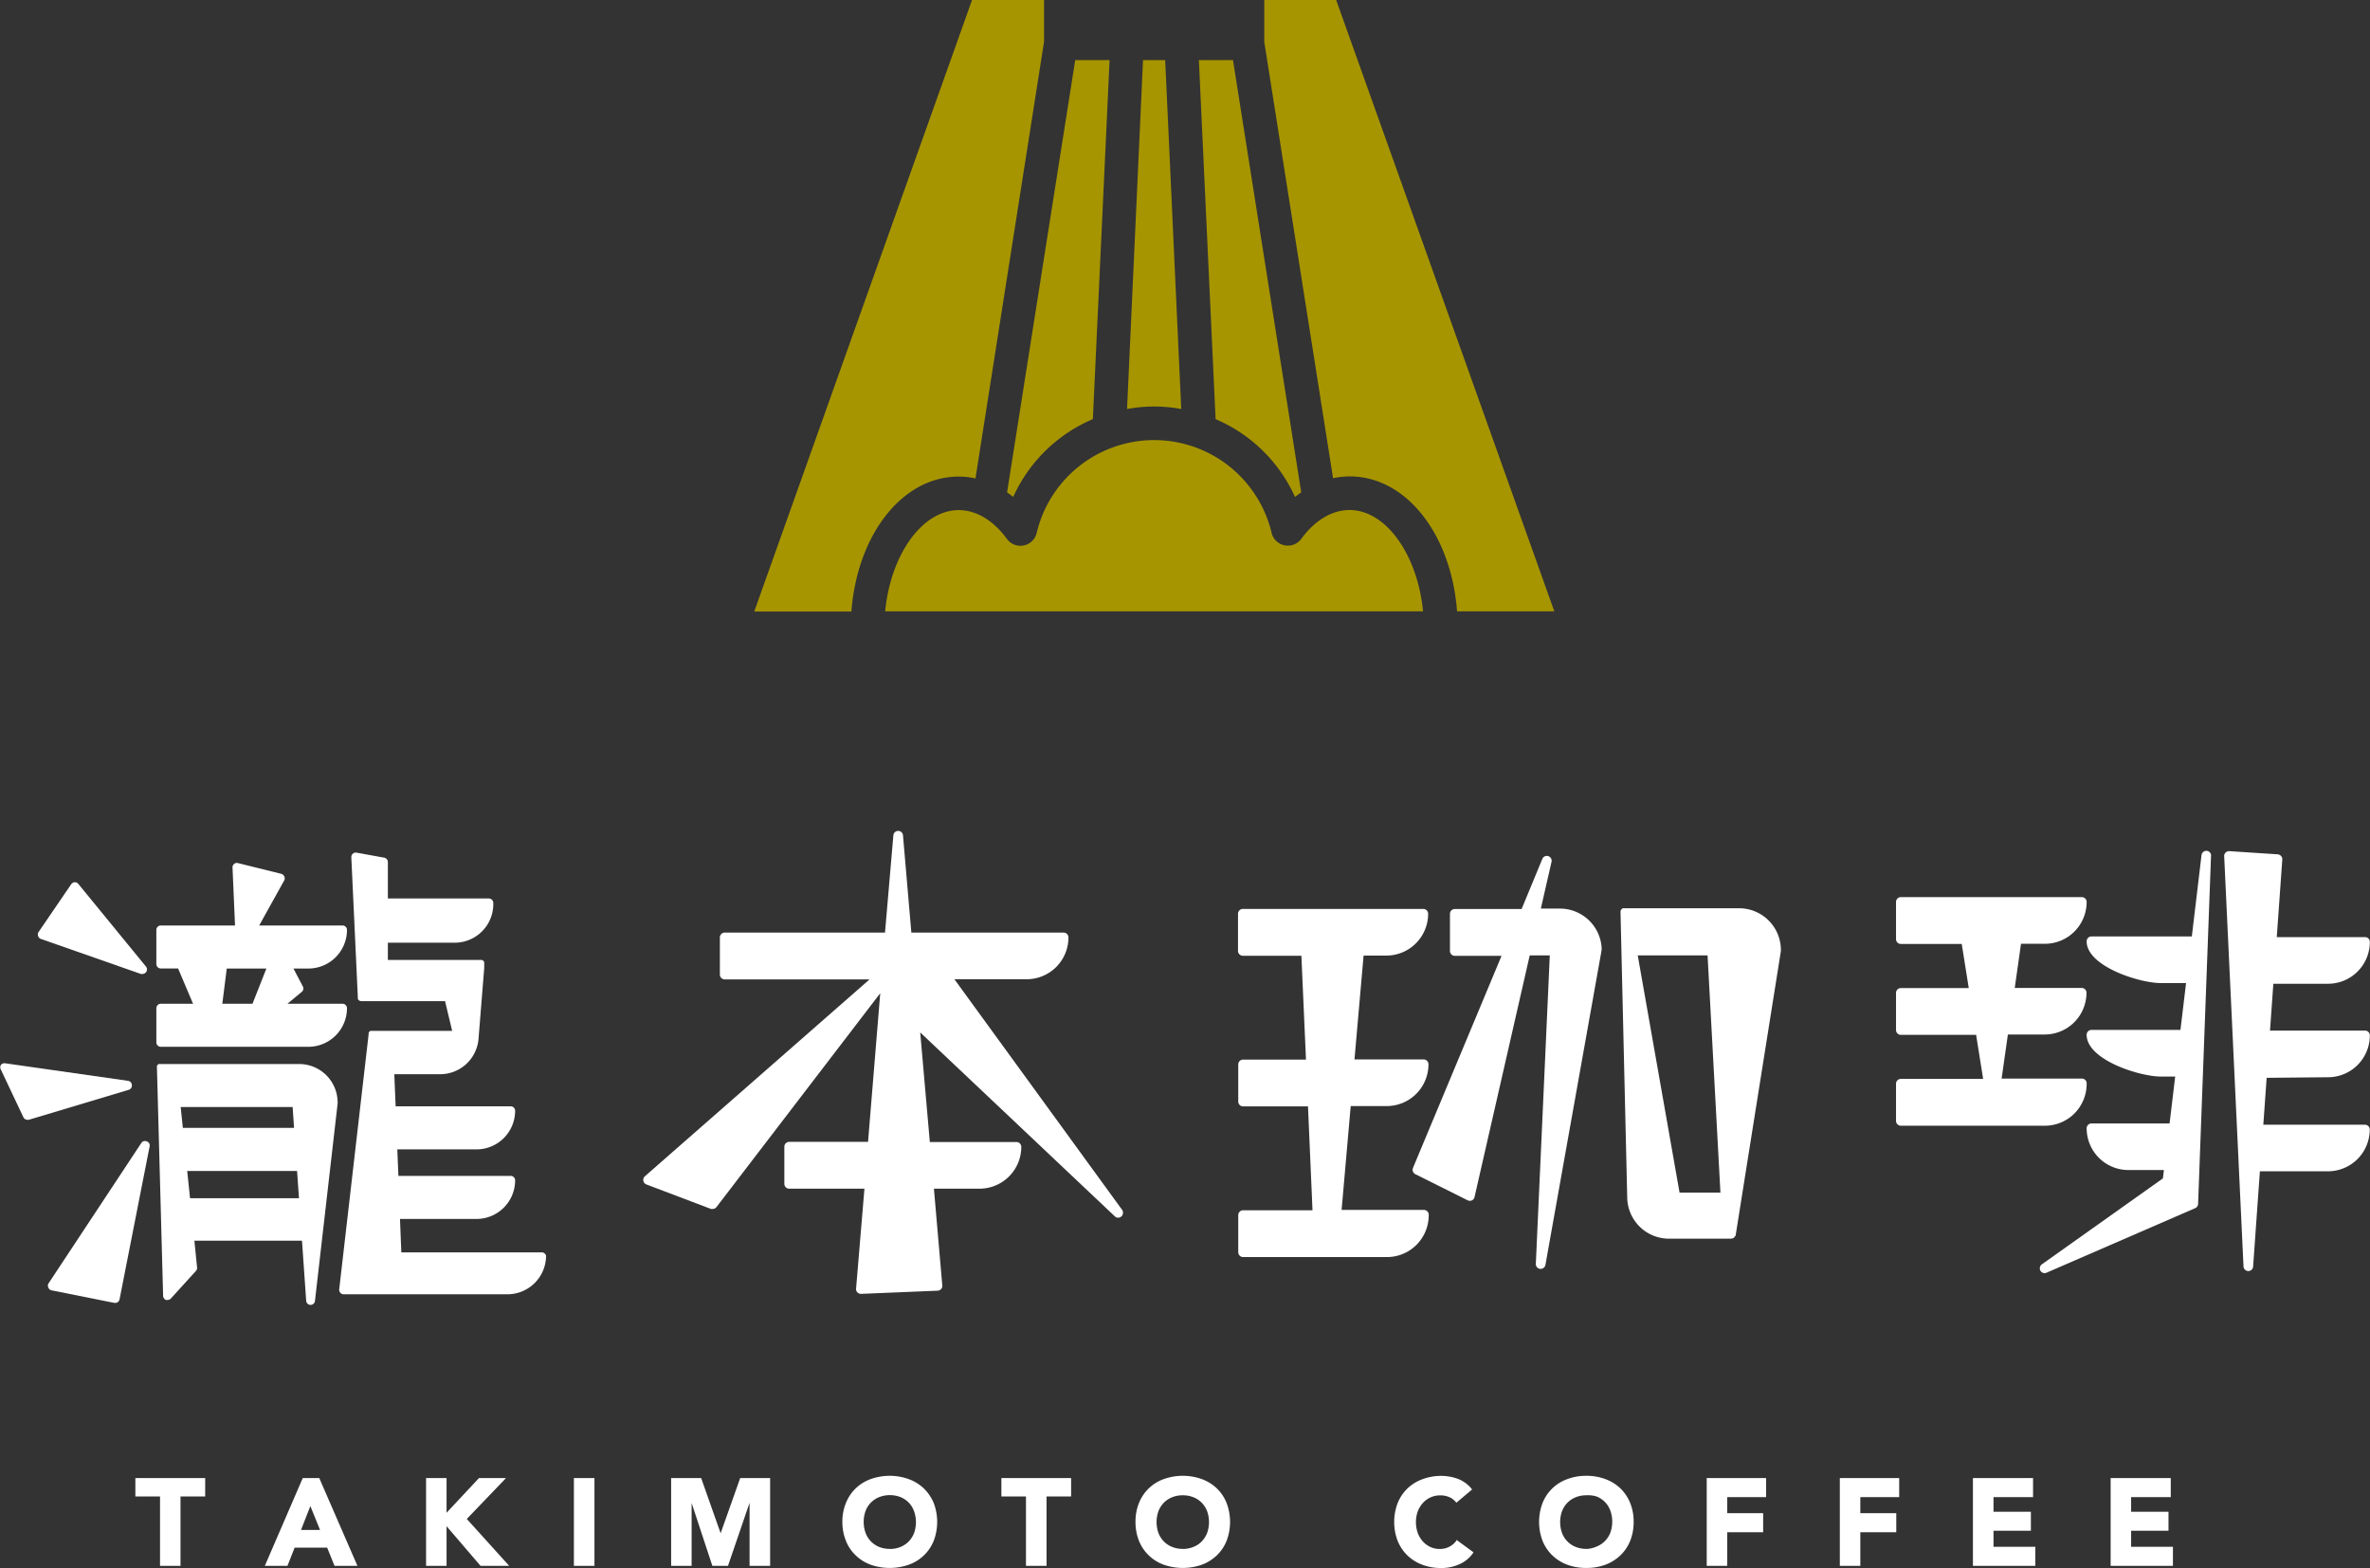 <svg xmlns="http://www.w3.org/2000/svg" viewBox="0 0 283.46 187.54"><rect x="0" y="0" width="283.46" height="187.54" fill="#333333" stroke="none"/><defs><style>.cls-1{fill:#fff;}.cls-2{fill:#a79500;}</style></defs><title>アセット 2</title><g id="レイヤー_2" data-name="レイヤー 2"><g id="レイヤー_1-2" data-name="レイヤー 1"><polygon class="cls-1" points="16.19 178.98 19.14 178.98 19.14 187.28 21.59 187.28 21.59 178.98 24.54 178.98 24.54 176.78 16.19 176.78 16.19 178.98"/><path class="cls-1" d="M38.21,176.78h-2l-4.48,10.37-.05.13h2.7l.86-2.18h3.89l.86,2.13,0,.05h2.76l-4.54-10.44Zm.07,6.21H36l1.12-2.86Z"/><polygon class="cls-1" points="60.37 176.94 60.51 176.78 57.29 176.78 53.41 180.93 53.41 176.78 50.96 176.78 50.96 187.28 53.41 187.28 53.41 182.54 57.45 187.25 57.48 187.28 60.9 187.28 55.83 181.67 60.37 176.94"/><rect class="cls-1" x="68.64" y="176.78" width="2.46" height="10.5"/><polygon class="cls-1" points="86.19 183.38 83.86 176.78 80.27 176.78 80.27 187.28 82.72 187.28 82.72 179.76 85.18 187.22 85.2 187.28 87.07 187.28 89.65 179.74 89.65 187.28 92.11 187.28 92.11 176.78 88.53 176.78 86.19 183.38"/><path class="cls-1" d="M110.47,178a5.17,5.17,0,0,0-1.8-1.1,6.74,6.74,0,0,0-4.52,0,5,5,0,0,0-1.79,1.1,5,5,0,0,0-1.18,1.75,5.89,5.89,0,0,0-.43,2.27,6,6,0,0,0,.43,2.28,4.92,4.92,0,0,0,1.18,1.74,5.06,5.06,0,0,0,1.79,1.11,6.91,6.91,0,0,0,4.52,0,5,5,0,0,0,3-2.85,6.37,6.37,0,0,0,0-4.55A5.25,5.25,0,0,0,110.47,178Zm-4.06,7.25a3.28,3.28,0,0,1-1.28-.24,2.88,2.88,0,0,1-1.61-1.69,3.92,3.92,0,0,1,0-2.59,2.78,2.78,0,0,1,.63-1,2.94,2.94,0,0,1,1-.67,3.53,3.53,0,0,1,2.56,0,2.84,2.84,0,0,1,1.62,1.7,3.92,3.92,0,0,1,0,2.59,3.13,3.13,0,0,1-.63,1,2.94,2.94,0,0,1-1,.67A3.28,3.28,0,0,1,106.41,185.26Z"/><polygon class="cls-1" points="119.77 178.98 122.71 178.98 122.71 187.28 125.17 187.28 125.17 178.98 128.11 178.98 128.11 176.78 119.77 176.78 119.77 178.98"/><path class="cls-1" d="M145.52,178a5.22,5.22,0,0,0-1.79-1.1,6.77,6.77,0,0,0-4.53,0,5,5,0,0,0-1.79,1.1,5.1,5.1,0,0,0-1.18,1.75,5.89,5.89,0,0,0-.42,2.27,6,6,0,0,0,.42,2.28,5,5,0,0,0,1.18,1.74,5.06,5.06,0,0,0,1.79,1.11,6.94,6.94,0,0,0,4.53,0,5.24,5.24,0,0,0,1.79-1.11,5,5,0,0,0,1.18-1.74,6.37,6.37,0,0,0,0-4.55A5,5,0,0,0,145.52,178Zm-4.06,7.25a3.28,3.28,0,0,1-1.28-.24,2.8,2.8,0,0,1-1-.67,3,3,0,0,1-.63-1,3.92,3.92,0,0,1,0-2.59,3.07,3.07,0,0,1,.63-1,2.94,2.94,0,0,1,1-.67,3.28,3.28,0,0,1,1.28-.24,3.33,3.33,0,0,1,1.29.24,2.94,2.94,0,0,1,1,.67,3.07,3.07,0,0,1,.63,1,3.92,3.92,0,0,1,0,2.59,3.13,3.13,0,0,1-.63,1,2.8,2.8,0,0,1-1,.67A3.3,3.3,0,0,1,141.46,185.26Z"/><path class="cls-1" d="M174.28,184.12l-.05.08a2.3,2.3,0,0,1-.86.78,2.41,2.41,0,0,1-1.19.28,2.57,2.57,0,0,1-1.11-.24,2.79,2.79,0,0,1-.9-.67,3.2,3.2,0,0,1-.6-1,3.92,3.92,0,0,1,0-2.59,3.39,3.39,0,0,1,.61-1,2.91,2.91,0,0,1,.92-.67,2.75,2.75,0,0,1,1.15-.24,2.65,2.65,0,0,1,1.09.21,2.13,2.13,0,0,1,.79.6l.06.07L176,178.2l.07-.06-.06-.07a3.58,3.58,0,0,0-.78-.73,3.9,3.9,0,0,0-.9-.48,5.77,5.77,0,0,0-1-.26,6,6,0,0,0-.92-.08,6.35,6.35,0,0,0-2.26.39,5.17,5.17,0,0,0-1.8,1.1,5.1,5.1,0,0,0-1.18,1.75,6.37,6.37,0,0,0,0,4.55,5.06,5.06,0,0,0,1.18,1.74,5.19,5.19,0,0,0,1.8,1.11,6.35,6.35,0,0,0,2.26.38,5.19,5.19,0,0,0,2.11-.44,3.92,3.92,0,0,0,1.69-1.39l0-.07-2-1.46Z"/><path class="cls-1" d="M193.79,178a5.22,5.22,0,0,0-1.79-1.1,6.48,6.48,0,0,0-2.27-.39,6.39,6.39,0,0,0-2.26.39,5.12,5.12,0,0,0-1.79,1.1,5,5,0,0,0-1.18,1.75,6.37,6.37,0,0,0,0,4.55,5,5,0,0,0,1.18,1.74,5.15,5.15,0,0,0,1.79,1.11,6.38,6.38,0,0,0,2.26.38,6.48,6.48,0,0,0,2.27-.38,5.24,5.24,0,0,0,1.79-1.11,5,5,0,0,0,1.18-1.74,6,6,0,0,0,.42-2.28,5.89,5.89,0,0,0-.42-2.27A5.1,5.1,0,0,0,193.79,178Zm-4.06,7.25a3.28,3.28,0,0,1-1.28-.24,2.8,2.8,0,0,1-1-.67,2.88,2.88,0,0,1-.63-1,3.92,3.92,0,0,1,0-2.59,3.07,3.07,0,0,1,.63-1,2.94,2.94,0,0,1,1-.67,3.28,3.28,0,0,1,1.28-.24A3.37,3.37,0,0,1,191,179a2.86,2.86,0,0,1,1.61,1.7,3.92,3.92,0,0,1,0,2.59,3,3,0,0,1-.63,1,2.9,2.9,0,0,1-1,.67A3.3,3.3,0,0,1,189.73,185.26Z"/><polygon class="cls-1" points="204.13 187.28 206.58 187.28 206.58 183.26 210.88 183.26 210.88 180.98 206.58 180.98 206.58 179.06 211.23 179.06 211.23 176.78 204.13 176.78 204.13 187.28"/><polygon class="cls-1" points="220.05 187.28 222.5 187.28 222.5 183.26 226.8 183.26 226.8 180.98 222.5 180.98 222.5 179.06 227.15 179.06 227.15 176.78 220.05 176.78 220.05 187.28"/><polygon class="cls-1" points="238.43 183.08 242.9 183.08 242.9 180.81 238.43 180.81 238.43 179.06 243.16 179.06 243.16 176.78 235.97 176.78 235.97 187.28 243.43 187.28 243.43 185 238.43 185 238.43 183.08"/><polygon class="cls-1" points="254.89 185 254.89 183.08 259.36 183.08 259.36 180.81 254.89 180.81 254.89 179.06 259.63 179.06 259.63 176.78 252.44 176.78 252.44 187.28 259.89 187.28 259.89 185 254.89 185"/><path class="cls-1" d="M4.86,112.29l12,4.2a.47.47,0,0,0,.17,0,.56.56,0,0,0,.44-.22.53.53,0,0,0,0-.65l-8.1-9.9a.51.51,0,0,0-.43-.2.53.53,0,0,0-.42.23l-3.9,5.71a.51.51,0,0,0-.07.46A.53.53,0,0,0,4.86,112.29Z"/><path class="cls-1" d="M15.77,129.76a.53.53,0,0,0-.45-.49L.61,127.17a.53.53,0,0,0-.51.21.55.55,0,0,0,0,.54l2.7,5.71a.53.53,0,0,0,.49.3.41.41,0,0,0,.15,0l12-3.6A.53.53,0,0,0,15.77,129.76Z"/><path class="cls-1" d="M17.54,136.51a.51.51,0,0,0-.64.2L5.79,153.52a.51.51,0,0,0,0,.49.5.5,0,0,0,.38.32l7.51,1.5h.1a.52.52,0,0,0,.52-.43l3.6-18.31A.51.51,0,0,0,17.54,136.51Z"/><path class="cls-1" d="M19.23,125.2H36.88a4.62,4.62,0,0,0,4.62-4.61.54.54,0,0,0-.53-.54H34.38l1.71-1.42a.51.51,0,0,0,.13-.65l-1.12-2.14h1.78a4.62,4.62,0,0,0,4.62-4.62.53.53,0,0,0-.53-.53H31l3-5.4a.52.52,0,0,0,0-.47.58.58,0,0,0-.36-.31l-5.17-1.28a.5.5,0,0,0-.47.1.51.51,0,0,0-.19.43l.3,6.93H19.23a.53.53,0,0,0-.53.53v4.08a.53.53,0,0,0,.53.53H21.3l1.79,4.22H19.23a.54.54,0,0,0-.53.54v4.08A.53.53,0,0,0,19.23,125.2Zm7.36-5.15.53-4.21h4.74l-1.66,4.21Z"/><path class="cls-1" d="M40.38,131.76a4.6,4.6,0,0,0-4.61-4.5H19.05s-.05,0-.06,0a.36.36,0,0,0-.12.08l0,0a0,0,0,0,0,0,0,.4.4,0,0,0-.1.18h0a.51.51,0,0,0,0,.17L19.51,155a.55.55,0,0,0,.35.48.58.58,0,0,0,.18,0,.57.57,0,0,0,.4-.18l3-3.3a.52.52,0,0,0,.13-.41l-.32-3.2H36.12l.5,7.19a.53.53,0,0,0,.52.49h0a.53.53,0,0,0,.53-.47L40.38,132s0,0,0-.07A.43.43,0,0,0,40.38,131.76ZM21.87,134.9l-.26-2.5H35l.17,2.5Zm.86,8.41-.34-3.26H35.53l.23,3.26Z"/><path class="cls-1" d="M64.73,149.79H48l-.16-4H57a4.62,4.62,0,0,0,4.61-4.62.53.53,0,0,0-.53-.53H47.65l-.13-3.17H57a4.62,4.62,0,0,0,4.61-4.61.53.53,0,0,0-.53-.54H47.32l-.16-3.84h5.48a4.61,4.61,0,0,0,4.6-4.32.05.05,0,0,0,0,0l.67-8.31a5.87,5.87,0,0,0,0-.59v0h0v0a.3.3,0,0,0,0-.1s0-.06,0-.09a.42.42,0,0,0-.09-.14s0,0,0,0h0a.57.57,0,0,0-.18-.12l-.09,0-.11,0H46.39v-2.06h8A4.62,4.62,0,0,0,59,108a.54.54,0,0,0-.53-.54H46.39v-4.36a.53.53,0,0,0-.44-.52l-3.3-.6a.57.57,0,0,0-.45.12.58.58,0,0,0-.18.43l.78,16.78a.42.42,0,0,0,0,.16s0,0,0,0a.57.57,0,0,0,.08.13l0,0a.6.6,0,0,0,.13.09h0a.54.54,0,0,0,.22.05h10l.85,3.55H44.56l-.07,0-.1,0-.09,0-.09.06-.06.08-.06.08,0,.1a.24.24,0,0,0,0,.08l-3.52,30.52a.52.52,0,0,0,.14.41.5.5,0,0,0,.39.18h19.6a4.62,4.62,0,0,0,4.61-4.61A.53.53,0,0,0,64.73,149.79Z"/><path class="cls-1" d="M134.15,144.62l-20-27.5h8.64a5,5,0,0,0,5-5,.58.58,0,0,0-.58-.58H109l-1-11.63a.57.57,0,0,0-.57-.53h0a.57.57,0,0,0-.58.53l-1,11.63H86.68a.58.58,0,0,0-.58.58v4.44a.58.58,0,0,0,.58.58H104L77.15,140.67a.58.58,0,0,0,.18,1l7.7,2.92a.52.52,0,0,0,.21,0,.56.56,0,0,0,.46-.23l19.58-25.57-1.46,17.78H94.39a.58.58,0,0,0-.58.58v4.44a.58.58,0,0,0,.58.58h9l-1,11.95a.54.54,0,0,0,.16.45.56.56,0,0,0,.42.18h0l9.18-.38a.58.58,0,0,0,.41-.2.54.54,0,0,0,.14-.44l-1-11.56h5.45a5,5,0,0,0,5-5,.58.58,0,0,0-.58-.58H111.21l-1.15-13.11,23.28,22a.54.54,0,0,0,.39.16h0a.58.58,0,0,0,.58-.58A.59.59,0,0,0,134.15,144.62Z"/><path class="cls-1" d="M170.29,144.71h-9.83l1.09-12.42h4.3a5,5,0,0,0,5-5,.58.58,0,0,0-.58-.58H162l1.09-12.42h2.72a5,5,0,0,0,5-5,.58.58,0,0,0-.58-.58H148.65a.58.58,0,0,0-.58.58v4.44a.58.58,0,0,0,.58.58h7l.55,12.42h-7.52a.58.58,0,0,0-.58.58v4.44a.58.58,0,0,0,.58.58h7.76l.54,12.42h-8.3a.58.58,0,0,0-.58.58v4.44a.58.58,0,0,0,.58.58h17.2a5,5,0,0,0,5-5A.58.58,0,0,0,170.29,144.71Z"/><path class="cls-1" d="M191.57,113.57a5,5,0,0,0-5-4.9h-2.28l1.28-5.6a.58.58,0,0,0-1.1-.35l-2.48,6H174a.58.58,0,0,0-.58.58v4.44a.58.58,0,0,0,.58.58h5.59L169,139.68a.59.59,0,0,0,.27.75l6.27,3.13a.58.58,0,0,0,.26.06.7.7,0,0,0,.25-.05.6.6,0,0,0,.31-.4l6.6-28.9h2.4l-1.67,36.89a.58.58,0,0,0,.51.6h.07a.58.58,0,0,0,.57-.48l6.69-37.48a.43.43,0,0,0,0-.11A.49.49,0,0,0,191.57,113.57Z"/><path class="cls-1" d="M207.59,147.8a.43.43,0,0,0,0-.05l5.41-34s0-.07,0-.1a.5.5,0,0,0,0-.12,5,5,0,0,0-5-4.9H194.29l-.11,0-.08,0a.61.61,0,0,0-.16.12h0a.82.82,0,0,0-.12.2.22.22,0,0,1,0,.08s0,.08,0,.12l.8,34h0a5,5,0,0,0,5,5H207a.51.51,0,0,0,.22-.05l.06,0a.51.51,0,0,0,.13-.09l0,0s0,0,0,0a.54.54,0,0,0,.07-.13Zm-3.36-33.53,1.54,28.37h-4.89l-5-28.37Z"/><path class="cls-1" d="M249.57,129.62A.57.57,0,0,0,249,129H239.4l.75-5.27h4.4a5,5,0,0,0,5-5,.57.57,0,0,0-.58-.57h-8l.75-5.28h2.85a5,5,0,0,0,5-5,.57.57,0,0,0-.58-.58H227.35a.58.58,0,0,0-.58.58v4.44a.58.58,0,0,0,.58.58h7.28l.84,5.28h-8.12a.57.57,0,0,0-.58.57v4.44a.58.58,0,0,0,.58.58h9l.84,5.27h-9.84a.58.58,0,0,0-.58.58v4.44a.58.58,0,0,0,.58.58h17.2A5,5,0,0,0,249.57,129.62Z"/><path class="cls-1" d="M278.44,128.84a5,5,0,0,0,5-5,.57.57,0,0,0-.57-.58H271.5l.4-5.6h6.54a5,5,0,0,0,5-5,.57.57,0,0,0-.57-.58H272.31l.66-9.27a.57.57,0,0,0-.14-.42.63.63,0,0,0-.4-.21l-5.8-.38a.6.6,0,0,0-.44.17.55.55,0,0,0-.17.44l2.31,49.06a.58.58,0,0,0,.57.55h0a.57.57,0,0,0,.58-.53l.81-11.4h8.14a5,5,0,0,0,5-5,.57.57,0,0,0-.57-.57H270.7l.4-5.61Z"/><path class="cls-1" d="M263.93,101.76a.59.59,0,0,0-.62.51L262.15,112h-12a.58.58,0,0,0-.58.58c0,3,6.32,5,8.89,5h3l-.67,5.6H250.15a.58.58,0,0,0-.58.58c0,3,6.32,5,8.89,5h1.7l-.67,5.61h-9.34a.58.58,0,0,0-.58.57,5,5,0,0,0,5,5h4.24l-.12,1-14.48,10.28a.59.59,0,0,0-.17.76.58.58,0,0,0,.5.29.46.46,0,0,0,.23-.05l17.78-7.72a.58.58,0,0,0,.35-.51l1.55-41.73A.58.58,0,0,0,263.93,101.76Z"/><path class="cls-2" d="M159.81,0h-8.6V5l8.23,52.2a9.22,9.22,0,0,1,2-.22c6.75,0,12.14,6.94,12.83,16.14h11.63Z"/><path class="cls-2" d="M154.89,59.44c.24-.2.49-.38.74-.55l-8.16-51.7h-4.08l2,42.94A18.28,18.28,0,0,1,154.89,59.44Z"/><path class="cls-2" d="M141.28,48.92,139.36,7.19h-2.65L134.8,48.92a17.65,17.65,0,0,1,6.48,0Z"/><path class="cls-2" d="M121.18,59.44a18.28,18.28,0,0,1,9.53-9.31l2-42.94H128.6l-8.15,51.7C120.7,59.06,120.94,59.24,121.18,59.44Z"/><path class="cls-2" d="M114.67,57a9.29,9.29,0,0,1,2,.22L124.87,5V0h-8.61L90.21,73.14h11.62C102.53,63.94,107.91,57,114.67,57Z"/><path class="cls-2" d="M161.41,61c-2.09,0-4.13,1.22-5.75,3.42a2,2,0,0,1-3.59-.76,14.44,14.44,0,0,0-28.06,0,2,2,0,0,1-3.59.78c-1.62-2.21-3.67-3.43-5.75-3.43-4.39,0-8.16,5.37-8.8,12.11H170.2C169.56,66.4,165.8,61,161.41,61Z"/></g></g></svg>